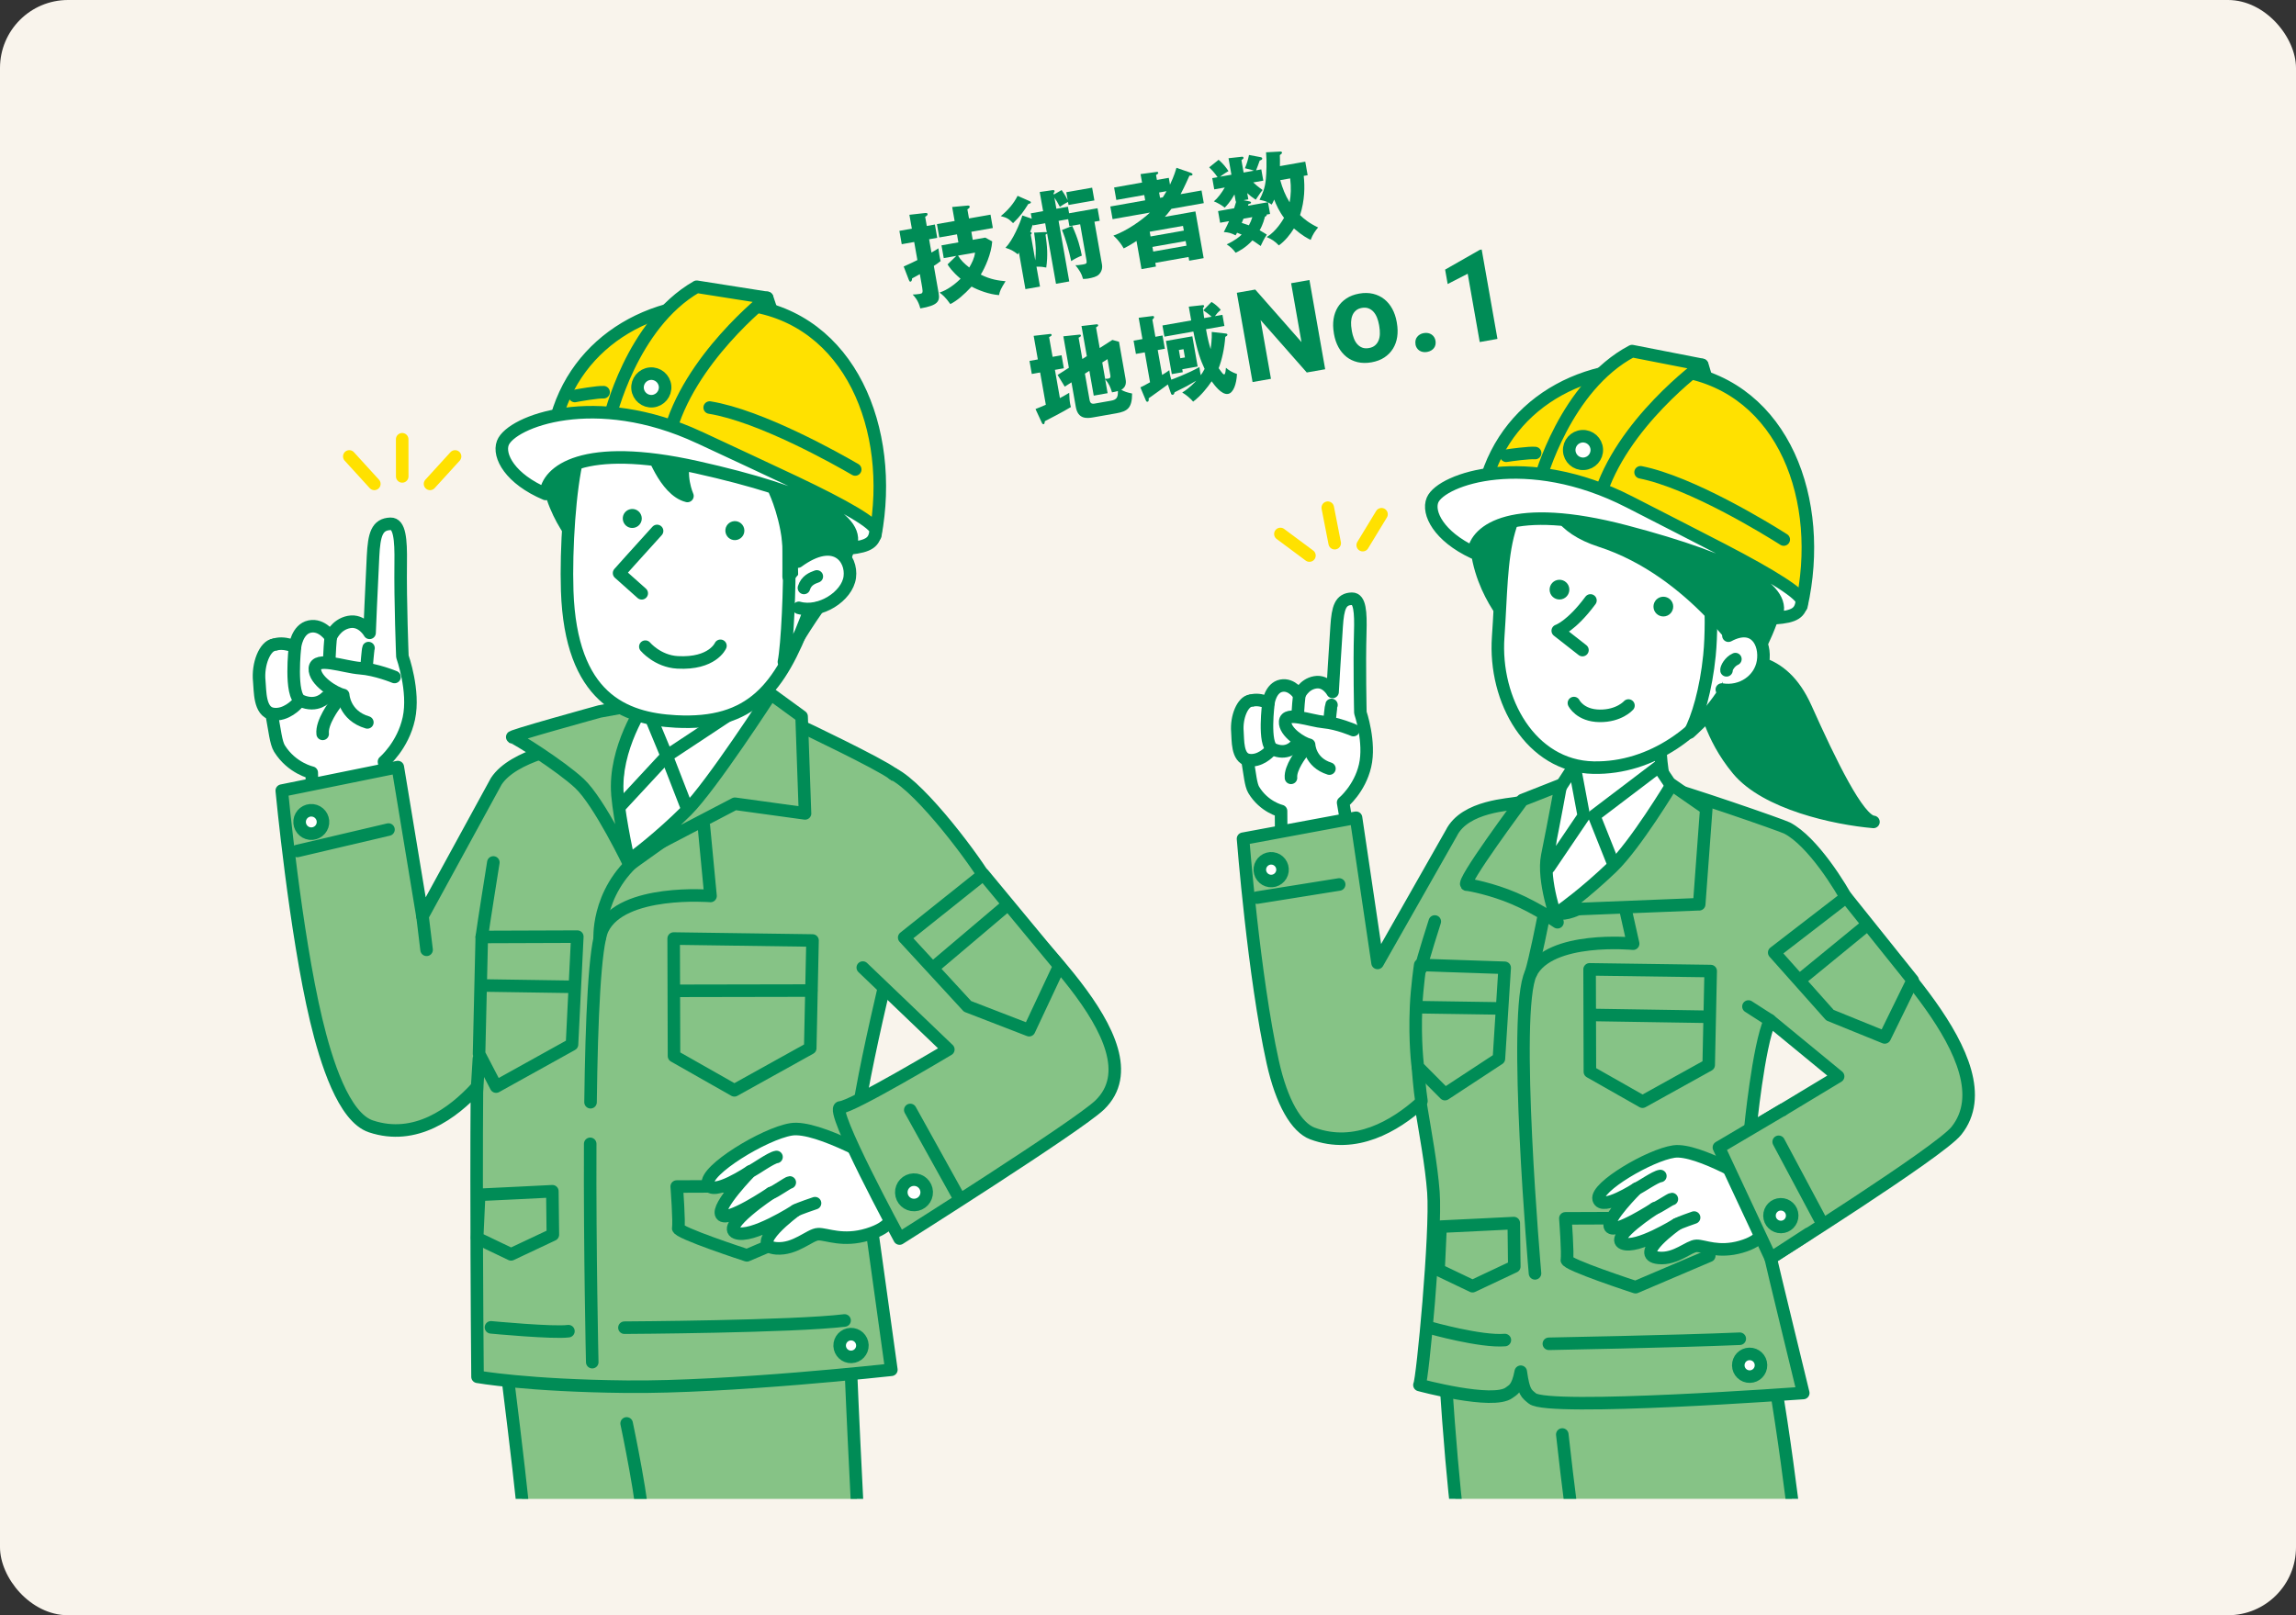 <?xml version="1.0" encoding="UTF-8"?>
<svg id="_レイヤー_2" data-name="レイヤー_2" xmlns="http://www.w3.org/2000/svg" xmlns:xlink="http://www.w3.org/1999/xlink" viewBox="0 0 540 380">
  <rect x="0" y="0" width="540" height="380" fill="#333333" stroke="none"/>
  <defs>
    <style>
      .cls-1, .cls-2, .cls-3, .cls-4 {
        fill: none;
      }

      .cls-5 {
        fill: #ffe100;
      }

      .cls-5, .cls-6, .cls-7, .cls-8, .cls-2, .cls-3, .cls-4 {
        stroke-linecap: round;
        stroke-linejoin: round;
        stroke-width: 2.95px;
      }

      .cls-5, .cls-6, .cls-7, .cls-8, .cls-3 {
        stroke: #008c56;
      }

      .cls-6 {
        fill: #86c386;
      }

      .cls-7, .cls-9 {
        fill: #008c56;
      }

      .cls-10 {
        fill: #f9f4ec;
      }

      .cls-11 {
        clip-path: url(#clippath-1);
      }

      .cls-8 {
        fill: #fff;
      }

      .cls-2 {
        stroke: #fff;
      }

      .cls-4 {
        stroke: #ffe100;
      }

      .cls-12 {
        clip-path: url(#clippath);
      }
    </style>
    <clipPath id="clippath">
      <rect class="cls-1" x="283.08" y="75.44" width="188.93" height="277.17"/>
    </clipPath>
    <clipPath id="clippath-1">
      <rect class="cls-1" x="50.6" y="56.78" width="217.21" height="295.84"/>
    </clipPath>
  </defs>
  <g id="_データイラストoutアセット" data-name="データイラストoutアセット">
    <g>
      <rect class="cls-10" width="540" height="380" rx="16" ry="16"/>
      <g>
        <g class="cls-12">
          <g>
            <g>
              <g>
                <path class="cls-8" d="M317.36,197.51l-1.47-8.7s3.88-3.17,5.16-8.66c1.29-5.5-1.1-12.49-1.1-12.49,0,0-.26-11.17-.03-18.88.14-4.78-.08-7.95-1.93-7.92-2.75.04-3.33,2.15-3.62,6.43-.44,6.36-.96,15.49-.96,15.49,0,0-1.43-2.73-4.12-2.25-2.69.47-3.72,3.01-3.72,3.01,0,0-1.67-2.71-4.22-2.22-2.55.49-3.02,4.02-3.02,4.02,0,0-3.35-1.62-5.26.2-1.41,1.35-.53,8.65.5,14.37.36,2.01.59,4.75,1.29,5.91,2.43,4.06,6.43,4.98,6.43,4.98l.07,10.91"/>
                <path class="cls-8" d="M298.56,176.83s-2.26,2.46-4.96,1.96c-2.7-.5-2.41-4.74-2.57-6.63-.3-3.48,1.25-7.11,3.12-7.32"/>
                <path class="cls-8" d="M313.15,165.85c-.13.26-.45,3.7-.45,3.7"/>
                <path class="cls-8" d="M305.59,163.53s-1.58,12.37,1.54,12.78"/>
                <path class="cls-8" d="M298.34,165.32s-1.29,9.84,1.03,10.92c3.21,1.49,5.06-.62,5.06-.62"/>
                <path class="cls-8" d="M318.31,171.76s-3.66-1.59-6.94-1.89c-3.28-.3-8.92-2.57-9.11-.11-.19,2.46,4.02,5.1,5.63,5.45,0,0,.14,4.16,4.78,5.61"/>
                <path class="cls-8" d="M306.16,177.15s-2.77,3.5-2.53,5.84"/>
              </g>
              <line class="cls-6" x1="324" y1="226.55" x2="325.49" y2="234.57"/>
              <path class="cls-6" d="M338.98,301.67c0,13.92,3.05,53.64,4.38,58.43h78.98s-5.63-49.17-10.34-56.61l-73.02-1.82Z"/>
              <path class="cls-6" d="M435.08,212.8c-2.1-4.09-8.77-14.89-14.78-18-1.32-.68-24.37-8.66-30.1-10.03,0,0-.48,5.83-11.42,20.79-4.57,6.25-8.69,7.2-12.51,9.27-10.35-15.97,5.21-28.58,5.21-28.58l-14.5,2.66v-.06c-1.65.47-12.43.66-15.64,7.15l-17.35,30.54-5.06-34.16-26.58,4.94s2.52,32.35,6.99,52.55c2.11,9.53,5.6,15.41,9.35,16.8,10.14,3.75,19.4-1.82,25.39-7.16,1.19,7.27,2.56,14.5,3.05,20.98.71,9.45-2.57,44.17-3.29,45.34,0,0,17.35,4.7,21.13,1.8.83-.64,1.94-.9,2.7-4.92.69,4.91,1.35,5.15,2.74,6.3,3.75,3.09,63.7-1.29,63.7-1.29,0,0-7.5-30.79-7.66-31.73,0,0,39.69-24.97,43.67-29.95,12.83-16.04-20.98-45.33-25.05-53.26ZM411.64,265.71s1.9-19.56,4.63-25.67l16.04,13.19-20.68,12.48Z"/>
              <path class="cls-8" d="M390.62,164.4s-1.33,16.68,2.13,23.11c3.46,6.44,2.46,5.77,2.46,5.77,0,0-20.92,23.31-28.94,21.54-10.47-2.31-7.99-23.6-7.99-23.6,0,0,4.47,2.19,9.43-5.69,4.96-7.89,5.21-19.94,5.21-19.94"/>
              <polygon class="cls-6" points="434.19 211.06 417.28 224.1 430.39 238.83 443.27 244.06 449.85 230.62 434.19 211.06"/>
              <line class="cls-6" x1="424.15" y1="229.85" x2="438.27" y2="218.29"/>
              <path class="cls-3" d="M364.28,316.14s30.3-.56,44.9-1.19"/>
              <path class="cls-3" d="M336.4,312.38s11.83,3.35,17.53,2.88"/>
              <path class="cls-3" d="M367.44,337.48s1.78,16.21,2.85,22.63"/>
              <path class="cls-8" d="M301.62,204.95c-.2,1.46-1.54,2.49-3,2.3-1.46-.2-2.49-1.54-2.3-3,.2-1.46,1.54-2.49,3-2.3s2.49,1.54,2.3,3Z"/>
              <path class="cls-3" d="M382.25,213.76l1.85,8.25s-19.63-1.93-24.05,6.96c-4.42,8.89.97,70.6.97,70.6"/>
              <polygon class="cls-8" points="390.08 180.39 374.93 191.9 381.39 208.12 395.4 188.31 390.08 180.39"/>
              <polygon class="cls-8" points="370.29 180.14 372.5 191.95 364.31 204.05 364.83 188.53 370.29 180.14"/>
              <path class="cls-6" d="M399.64,212.74l1.66-22.5-8.12-5.64s-8.53,14.16-14.05,19.45c-6.38,6.12-11.83,9.97-11.83,9.97l32.33-1.29Z"/>
              <path class="cls-6" d="M363.9,201.36c1.69-8.34,3.2-16.7,3.2-16.7l-9.04,3.56s-14.86,19.96-13.07,19.91c.56-.02,5.98,1.03,11.16,3.25,5.2,2.22,10.16,5.59,10.16,5.59,0,0-3.58-9.85-2.41-15.61Z"/>
              <path class="cls-6" d="M362.94,216.2s-1.8,9.27-2.89,12.78"/>
              <path class="cls-8" d="M414.17,321.14c.03,1.48-1.15,2.7-2.62,2.72-1.48.03-2.7-1.15-2.72-2.62-.03-1.48,1.15-2.7,2.62-2.72,1.48-.03,2.7,1.15,2.72,2.62Z"/>
              <line class="cls-6" x1="416.28" y1="240.04" x2="411.22" y2="236.79"/>
              <line class="cls-3" x1="295.66" y1="211.17" x2="314.96" y2="208.08"/>
              <g>
                <polygon class="cls-3" points="373.86 228.05 402.34 228.45 401.87 250.55 386.31 259.18 373.93 252.15 373.86 228.05"/>
                <line class="cls-3" x1="374.08" y1="238.77" x2="402.02" y2="239.21"/>
              </g>
              <g>
                <path class="cls-3" d="M334.02,227.01l19.87.67-1.36,21.39-12.69,8.33-6.37-6.41s-.79-5.8-.42-14.2c.19-4.42.97-9.77.97-9.77Z"/>
                <line class="cls-3" x1="334.06" y1="236.96" x2="352.74" y2="237.24"/>
              </g>
              <path class="cls-3" d="M368.16,286.63l34.24-.13-.4,8.93-17.34,7.39s-16.48-5.37-16.16-6.45c.32-1.08-.34-9.74-.34-9.74Z"/>
              <path class="cls-3" d="M338.82,288.58c2.14-.08,17.21-.84,17.21-.84l.12,10.22-9.83,4.63-7.98-3.82.47-10.18Z"/>
              <g>
                <path class="cls-8" d="M413.45,278.74s-14.07-8.65-19.76-7.83c-5.69.82-18.47,8.37-17.71,11.2.77,2.84,8.96-2.48,8.96-2.48,0,0-7.35,7.27-6.25,9.03,1.1,1.76,10.53-4.39,10.53-4.39,0,0-10.75,6.89-7.51,8.25,3.23,1.37,12.66-4.51,12.66-4.51,0,0-10.42,7.35-4.22,7.92,4.02.37,7.08-2.81,8.86-2.84,1.78-.03,5.14,1.75,10.46.22,5.32-1.53,5.16-3.9,5.16-3.9l7.51-3.35-3.37-8.49-5.33,1.17Z"/>
                <path class="cls-8" d="M384.94,279.63c.97-.37,4.37-2.82,5.56-2.96"/>
                <path class="cls-8" d="M389.21,284.27c.83-.22,3.64-2.18,4-2.18"/>
                <path class="cls-8" d="M394.36,288.01c.62-.37,4.08-1.57,4.08-1.57"/>
              </g>
              <polyline class="cls-6" points="419.31 261.07 404.27 269.95 416.46 296.01 425.43 290.19"/>
              <line class="cls-3" x1="418.33" y1="268.62" x2="428.31" y2="287.33"/>
              <path class="cls-8" d="M421.51,285.94c.03,1.48-1.15,2.7-2.62,2.72s-2.7-1.15-2.72-2.62c-.03-1.48,1.15-2.7,2.62-2.72,1.48-.03,2.7,1.15,2.72,2.62Z"/>
              <g>
                <line class="cls-4" x1="312.28" y1="119.44" x2="313.91" y2="127.79"/>
                <line class="cls-4" x1="301.14" y1="125.62" x2="307.97" y2="130.7"/>
                <line class="cls-4" x1="324.92" y1="120.98" x2="320.5" y2="128.25"/>
              </g>
              <g>
                <path class="cls-7" d="M403.48,155.24c6.32-.14,15.51-1.39,21.22,11.34,5.71,12.73,12.34,26.48,15.92,26.78-9.01-.78-25.27-4.3-31.92-12.33-6.65-8.03-7.51-15.63-8.35-16.35"/>
                <path class="cls-6" d="M411.01,168.63c2.12,5.24,7.06,10,10.22,11.54"/>
                <path class="cls-7" d="M373.09,104.2s-20.46-3.47-25.13,14.94c-3.8,14.98,6.59,26.6,6.59,26.6l18.53-41.55Z"/>
                <path class="cls-8" d="M354.92,124.84c-1.95,6.84-1.87,15.23-2.56,25.03-1.05,14.91,7.65,30.42,22.41,30.72,13.74.28,25.8-8.74,31.86-19.72,4.05-7.33,7.36-21.96,5.54-31.36-1.82-9.4-17.59-25.75-31.85-23.01-14.26,2.74-21.88,5.99-25.4,18.34Z"/>
                <path class="cls-7" d="M368.19,103.87c-1.25.93-10.76,17.22,8.22,23.35,22.15,7.15,35.39,28.78,35.39,28.78,0,0,18.55-28.65-1.48-47.65-13.32-12.63-32.9-11.35-42.14-4.48Z"/>
                <path class="cls-9" d="M393.47,142.19c.28,1.25-.5,2.5-1.75,2.78-1.25.28-2.5-.5-2.78-1.75-.28-1.25.5-2.5,1.75-2.78,1.25-.28,2.5.5,2.78,1.75Z"/>
                <path class="cls-9" d="M369.04,138.2c.28,1.25-.5,2.5-1.75,2.78-1.25.28-2.5-.5-2.78-1.75-.28-1.25.5-2.5,1.75-2.78,1.25-.28,2.5.5,2.78,1.75Z"/>
                <path class="cls-8" d="M374.06,141.26c-4.53,6.12-7.69,7.13-7.69,7.13l5.81,4.55"/>
                <path class="cls-8" d="M383,165.98s-2.17,2.48-6.78,2.43c-4.61-.05-6.05-3.01-6.05-3.01"/>
                <path class="cls-8" d="M406.51,149.55c6.19-3.32,8.86,1.72,8.14,6.11-.72,4.38-5.06,7.32-9.69,6.56"/>
                <path class="cls-3" d="M401.64,130.59s1.4,13.76.41,23.62c-.8,7.99-2.79,14.74-4.66,18.12,0,0,4.77-4.36,9.91-9.93"/>
                <path class="cls-8" d="M406.06,157.7c-.08-.47.74-2.05,2.09-2.64"/>
                <g>
                  <polygon class="cls-7" points="400.37 85.87 402.26 92.18 395.37 90.04 400.37 85.87"/>
                  <path class="cls-5" d="M423.67,142.6c5.55-24.77-4.03-51.19-28.18-55.29-20.78-3.53-40.76,6.44-46.22,26.46,0,0,20.55-.88,29.67,3.29,9.12,4.17,44.72,25.55,44.72,25.55"/>
                  <path class="cls-5" d="M362.21,112.85s5.93-21.97,21.64-30.25l16.45,3.22s-19.11,13.84-24.22,31.44"/>
                  <path class="cls-8" d="M383.17,118.06c-24.05-12.34-44.16-5.37-46.25-.42-1.26,2.99,1.44,8.52,9.63,12.35.52-5.23,9.1-11.98,35.76-4.97,26.82,7.05,38.8,13.99,35.19,20.4,4.73-.33,5.93-1.32,6.29-3.89.23-1.61-6.98-6.13-18.62-12.18-6.63-3.45-14.27-7.32-22.01-11.3Z"/>
                  <path class="cls-8" d="M375.55,105.69c.1,1.79-1.27,3.32-3.06,3.42-1.79.1-3.32-1.27-3.42-3.06-.1-1.79,1.27-3.32,3.06-3.42,1.79-.1,3.32,1.27,3.42,3.06Z"/>
                  <path class="cls-3" d="M385.85,111.11c11.87,2.36,29.57,13.22,33.67,15.82"/>
                  <path class="cls-3" d="M354.25,107.22c.81-.15,5.56-.78,6.8-.64"/>
                </g>
              </g>
            </g>
            <path class="cls-3" d="M337.45,216.79s-2.89,8.99-3.27,11.06"/>
            <path class="cls-3" d="M333.47,250.98s.46,5.78.84,8.05"/>
          </g>
        </g>
        <g class="cls-11">
          <g>
            <g>
              <path class="cls-8" d="M92.19,189.31l-1.88-10.11s4.46-3.77,5.85-10.2c1.39-6.43-1.52-14.55-1.52-14.55,0,0-.52-13.02-.4-22.02.08-5.58-.25-9.27-2.4-9.2-3.21.11-3.84,2.58-4.1,7.57-.39,7.42-.82,18.08-.82,18.08,0,0-1.72-3.15-4.85-2.55-3.13.6-4.28,3.58-4.28,3.58,0,0-2-3.13-4.96-2.51-2.97.62-3.45,4.75-3.45,4.75,0,0-3.94-1.83-6.13.33-1.62,1.6-.45,10.1.86,16.75.46,2.33.78,5.52,1.61,6.86,2.91,4.68,7.6,5.68,7.6,5.68l.29,12.72"/>
              <path class="cls-8" d="M69.86,165.56s-2.59,2.92-5.75,2.39c-3.16-.53-2.9-5.49-3.13-7.68-.42-4.05,1.32-8.32,3.5-8.6"/>
              <path class="cls-8" d="M86.67,152.47c-.14.31-.45,4.32-.45,4.32"/>
              <path class="cls-8" d="M77.79,149.91s-1.6,14.45,2.05,14.88"/>
              <path class="cls-8" d="M69.38,152.15s-1.31,11.5,1.41,12.71c3.77,1.67,5.89-.82,5.89-.82"/>
              <path class="cls-8" d="M92.79,159.27s-4.3-1.79-8.12-2.07c-3.83-.29-10.45-2.83-10.62.05-.17,2.88,4.79,5.87,6.67,6.25,0,0,.24,4.85,5.68,6.45"/>
              <path class="cls-8" d="M78.73,165.79s-3.16,4.14-2.84,6.86"/>
            </g>
            <path class="cls-6" d="M116.72,303.14s5.68,43.28,6.77,56.97h78.43s-1.95-36.52-2.5-57.33l-82.71.36Z"/>
            <path class="cls-6" d="M210.05,182.07c-3.09-2.38-21.69-11.24-21.8-11.27-1.95-.62-39.28.5-43.51.37-8.69-.25-13.53.99-17.78,6.08-3.88,1.34-8.19,3.41-10.25,6.56l-17.35,31.75-5.8-35.1-27.29,5.54s3.15,33.28,8.1,54c2.34,9.78,6.45,22.85,12.87,24.99,10.42,3.47,19.27-3.03,24.93-9.24-.06,7.18-.07,14.58-.07,21.61,0,25.34.21,46.54.21,46.54,0,0,11.76,2.1,35.04,2.33,24.08.25,62.29-3.98,62.29-3.98,0,0-7.93-57.22-8.11-58.22,2.25-17.2,11.21-50.3,12.53-59.66.68-4.86,4.24-15.99-4-22.33Z"/>
            <path class="cls-8" d="M175.74,150.76s-2.23,15.91,1.56,22.73c3.8,6.83,3.44,6.67,3.44,6.67l-32.68,23.31-6.82-24.93s4.98,1.23,10.16-7.27c5.18-8.51,2.75-20.5,2.75-20.5"/>
            <path class="cls-3" d="M138.81,269.1c-.11,25.68.48,51.36.48,51.36"/>
            <path class="cls-3" d="M165.54,194.33l1.57,16.45s-20.87-1.71-25.4,7.81c-1.84,3.86-2.58,21.31-2.82,40.72"/>
            <polygon class="cls-8" points="177.97 163.86 156.81 177.85 162.83 193.36 183.3 170.7 177.97 163.86"/>
            <polygon class="cls-8" points="151.67 165.44 156.81 177.85 144.3 191.34 146.03 174.45 151.67 165.44"/>
            <path class="cls-6" d="M189.33,191.36l-.8-22.8-7.23-5.27s-14.04,21.69-19.8,27.4c-6.66,6.61-12.38,10.79-12.38,10.79l23.73-12.39,16.49,2.27Z"/>
            <path class="cls-3" d="M141.05,220.61s-.72-12.73,11.66-20.83"/>
            <path class="cls-6" d="M145.23,186.95c-.94-10.86,6.44-21.5,6.44-21.5l-10.63,1.93s-22.37,6.16-20.48,6.07c.59-.03,11.35,6.78,15.72,10.86,4.7,4.38,11.78,19.16,11.78,19.16,0,0-2.3-10.31-2.84-16.52Z"/>
            <path class="cls-3" d="M115.47,312.27s14.67,1.39,18.22.9"/>
            <path class="cls-3" d="M146.86,312.35s39.71-.21,51.78-1.7"/>
            <path class="cls-3" d="M147.38,334.87s4.28,20.25,3.92,25.24"/>
            <path class="cls-3" d="M159.16,279.14l34.24-.13-.4,8.93-17.34,7.39s-16.48-5.37-16.16-6.45c.32-1.08-.34-9.74-.34-9.74Z"/>
            <path class="cls-3" d="M112.7,281.09c2.14-.08,17.21-.84,17.21-.84l.12,10.22-9.83,4.63-7.98-3.82.47-10.18Z"/>
            <g>
              <path class="cls-7" d="M129.39,101.68c-.08.32-.16.64-.24.98-3.21,14.39,7.02,25.18,7.02,25.18l11.43-36.67s-18.91,7.61-18.22,10.51Z"/>
              <path class="cls-8" d="M135.82,107.71c-1.79,7.04-2.75,21.25-2.42,31.29.85,25.21,13.34,30.08,25.54,30.73,17.91.96,24.48-7.97,30.66-24.07,3.06-7.99,5.41-21.97,3.27-31.53-2.14-9.56-18.74-25.8-33.23-22.57-14.49,3.23-20.6,3.43-23.83,16.15Z"/>
              <path class="cls-7" d="M198.49,131.82s11.19-24.1-8.44-41.66c-13.05-11.68-42.87-10.04-44.63,1.04-.23,1.47,8.82,2.82,15.62,18.46,0,0,3.08-2.05,3.44-6.74,0,0,4.86,6.25,12.11,8.3,8.57,2.42,8.15,9.38,8.58,11.2.43,1.82.31,13.23.31,13.23,0,0,4.65-6.28,6.98-5.57,2.33.72,1.15,1.44,1.15,1.44"/>
              <path class="cls-8" d="M169.44,151.93s-1.87,4.35-10.09,3.9c-4.7-.26-7.57-3.7-7.57-3.7"/>
              <path class="cls-8" d="M187.65,132.12c8.68-6.33,12.82-.82,12.21,3.68-.61,4.5-7,8.59-11.98,7.2"/>
              <path class="cls-8" d="M154.54,124.91c-4.84,5.31-8.94,9.92-8.94,9.92l5.33,4.75"/>
              <path class="cls-9" d="M175,124.28c.31,1.2-.41,2.41-1.61,2.72-1.2.31-2.41-.41-2.72-1.61-.31-1.2.41-2.41,1.61-2.72,1.2-.31,2.41.41,2.72,1.61Z"/>
              <path class="cls-9" d="M150.87,121.42c.31,1.2-.41,2.41-1.61,2.72-1.2.31-2.41-.41-2.72-1.61-.31-1.2.41-2.41,1.61-2.72,1.2-.31,2.41.41,2.72,1.61Z"/>
              <path class="cls-8" d="M189.08,138.32c.55-1.76,1.93-2.32,3.03-2.71"/>
              <path class="cls-2" d="M176.87,92.48c5.61,7.36,10.32,10.11,13.39,11.1"/>
              <path class="cls-2" d="M171.36,94.19c5.37,7.54,9.98,10.45,13.01,11.54"/>
              <path class="cls-7" d="M153.1,105.48s3.24,9.9,8.58,11.2c0,0-2.21-4.93-.4-9.42"/>
              <g>
                <polygon class="cls-7" points="180.43 70.07 182.54 76.3 175.96 74.31 180.43 70.07"/>
                <path class="cls-5" d="M205.86,125.96c4.63-24.95-5.91-51.01-30.19-54.22-20.9-2.76-40.49,7.94-45.21,28.14,0,0,20.5-1.64,29.77,2.19,9.27,3.83,45.63,23.89,45.63,23.89"/>
                <path class="cls-5" d="M143.35,98.49s5.11-22.17,20.51-31.03l16.56,2.61s-18.59,14.53-23.05,32.32"/>
                <path class="cls-8" d="M164.49,102.93c-24.48-11.45-44.32-3.74-46.23,1.29-1.15,3.03,1.75,8.47,10.08,11.99.32-5.24,8.65-12.31,35.55-6.29,27.06,6.06,39.29,12.55,35.92,19.09,4.72-.5,5.88-1.53,6.14-4.12.17-1.61-7.2-5.87-19.05-11.49-6.75-3.2-14.53-6.79-22.41-10.48Z"/>
                <path class="cls-3" d="M182.24,115.53s3.15,6.68,3.36,14.57c.21,7.89-.44,21.78-1.23,25.62,0,0,3.96-7.01,7.98-12.67"/>
                <path class="cls-8" d="M156.42,90.85c.16,1.78-1.15,3.36-2.94,3.53-1.78.16-3.36-1.15-3.53-2.94-.16-1.78,1.15-3.36,2.94-3.53,1.78-.16,3.36,1.15,3.53,2.94Z"/>
                <path class="cls-3" d="M166.91,95.88c11.95,1.92,30.04,12.12,34.23,14.57"/>
                <path class="cls-3" d="M135.19,93.16c.8-.18,5.53-.98,6.77-.89"/>
              </g>
            </g>
            <path class="cls-8" d="M202.83,316.45c.05,1.48-1.1,2.71-2.58,2.77-1.48.05-2.71-1.1-2.77-2.58-.05-1.48,1.1-2.71,2.58-2.77,1.48-.05,2.71,1.1,2.77,2.58Z"/>
            <g>
              <path class="cls-8" d="M208.27,274.07s-15.86-9.4-22.19-8.38c-6.33,1.02-20.46,9.68-19.55,12.83.91,3.15,9.95-2.94,9.95-2.94,0,0-8.07,8.25-6.81,10.19,1.26,1.95,11.67-5.09,11.67-5.09,0,0-11.87,7.88-8.23,9.35,3.63,1.46,14.05-5.27,14.05-5.27,0,0-11.49,8.4-4.56,8.92,4.49.34,7.85-3.26,9.84-3.33,1.99-.07,5.77,1.85,11.68.05,5.91-1.8,5.68-4.45,5.68-4.45l8.32-3.88-3.91-9.42-5.92,1.4Z"/>
              <path class="cls-8" d="M176.48,275.59c1.08-.44,4.83-3.22,6.15-3.4"/>
              <path class="cls-8" d="M181.33,280.69c.92-.26,4.03-2.5,4.42-2.51"/>
              <path class="cls-8" d="M187.15,284.77c.68-.42,4.54-1.71,4.54-1.71"/>
            </g>
            <path class="cls-6" d="M210.05,182.07c6.76,3.36,19.84,21.04,22.26,25.57,4.69,8.78,41.23,37.92,26.33,52.32-5.12,4.94-47.07,31.42-47.07,31.42,0,0-16.69-30.77-13.91-30.86,2.78-.1,25.38-13.62,25.38-13.62l-20.12-19.27"/>
            <polygon class="cls-6" points="231.29 205.7 212.66 220.57 227.56 236.76 242.04 242.36 249.13 227.25 231.29 205.7"/>
            <line class="cls-6" x1="220.43" y1="226.86" x2="235.97" y2="213.7"/>
            <line class="cls-3" x1="214.09" y1="261.13" x2="225.57" y2="281.82"/>
            <path class="cls-8" d="M217.95,280.4c.06,1.65-1.23,3.03-2.88,3.09-1.65.06-3.03-1.23-3.09-2.88-.06-1.65,1.23-3.03,2.88-3.09,1.65-.06,3.03,1.23,3.09,2.88Z"/>
            <g>
              <polygon class="cls-3" points="158.44 220.8 191.1 221.26 190.56 246.6 172.72 256.51 158.52 248.45 158.44 220.8"/>
              <line class="cls-3" x1="158.7" y1="233.1" x2="190.8" y2="233.04"/>
            </g>
            <g>
              <polygon class="cls-3" points="113.31 220.43 135.78 220.35 134.53 245.72 116.68 255.63 112.67 247.92 113.31 220.43"/>
              <line class="cls-3" x1="113.35" y1="231.84" x2="134.76" y2="232.16"/>
            </g>
            <g>
              <line class="cls-4" x1="94.59" y1="103.34" x2="94.6" y2="112.08"/>
              <line class="cls-4" x1="82.15" y1="107.38" x2="88.04" y2="113.84"/>
              <line class="cls-4" x1="107.03" y1="107.38" x2="101.14" y2="113.84"/>
            </g>
            <path class="cls-8" d="M116.03,202.9s-2.35,14.7-2.72,17.53"/>
            <path class="cls-8" d="M112.63,249.1c0,.57-.57,9.05-.57,9.05"/>
            <line class="cls-6" x1="99.37" y1="215.55" x2="100.33" y2="223.45"/>
            <path class="cls-8" d="M75.95,193.69c-.18,1.51-1.54,2.59-3.05,2.42-1.51-.18-2.59-1.54-2.42-3.05.18-1.51,1.54-2.59,3.05-2.42,1.51.18,2.59,1.54,2.42,3.05Z"/>
            <line class="cls-3" x1="69.92" y1="200.2" x2="91.37" y2="195.16"/>
          </g>
        </g>
      </g>
      <g>
        <path class="cls-9" d="M219.88,52.81l.55,3.14-1.91.34.55,3.12c.67-.36,1.15-.67,1.63-.99.05.41.12.95.24,1.64.12.69.21,1.04.29,1.36-.53.43-1.05.79-1.6,1.14l1.13,6.41c.35,1.96-.24,2.89-4.31,3.59-.48-1.91-1.38-2.83-1.8-3.27.51-.02,1.02-.03,1.68-.15.59-.1.79-.21.56-1.51l-.55-3.14c-.26.17-1.73.96-1.82,1-.02.3-.07.72-.4.78-.19.03-.29-.24-.37-.42l-1.21-3.15c1.58-.72,2.28-1.04,3.22-1.52l-.75-4.25-2.93.52-.55-3.14,2.93-.52-.58-3.26,3.46-.39c.45-.06.77-.06.81.17.06.33-.27.54-.56.68l.38,2.17,1.91-.34ZM231.74,55.91l1.62.88c-.19,2.91-1.71,6.22-2.69,7.81,2.3,1.18,4.27,1.42,5.83,1.56-1.12,1.78-1.33,2.26-1.54,3.27-2.3-.18-4.86-1.14-6.45-2.01-1.83,1.95-3.39,3.3-5,4.12-1.14-1.65-1.96-2.29-2.53-2.7.96-.36,2.65-1.03,4.94-3.26-2.04-1.74-2.72-2.84-3.06-3.38l2.06-2-2.96.52-.53-3,3.97-.7-.33-1.89-4.16.73-.55-3.14,4.16-.73-.58-3.29,3.45-.32c.36-.04.63-.04.67.2.06.33-.34.55-.54.66l.38,2.15,5.06-.89.55,3.14-5.06.89.33,1.89,2.96-.52ZM225.32,60.13c.65,1.08,1.42,1.85,2.64,2.8.56-.95,1.22-2.19,1.36-3.5l-3.99.7Z"/>
        <path class="cls-9" d="M242.11,47.3c.16.07.32.14.34.28.04.21-.12.27-.61.42-1.1,1.75-1.8,2.78-3.57,4.5-1-.99-1.37-1.27-2.9-1.66,1.62-1.31,3.04-2.92,3.96-4.77l2.77,1.22ZM242.42,50.19l2.91-.51-.8-4.51,2.85-.41c.26-.05.6-.08.64.16.03.17-.06.33-.23.5l.06.35,1.84-1.06c.78,1.11,1.26,2.02,1.42,2.38l-.33-1.87,6.08-1.07.53,3-6.08,1.07-.12-.71c-.83.41-1.59.91-1.92,1.14-.58-1.09-.82-1.49-1.28-2.16l.46,2.62,2.72-.48.27,1.54,6.69-1.18.52,2.95-1.25.22,1.77,10.02c.15.85-.04,1.71-.72,2.39-.52.53-1.47.77-2.58.97-.31.05-.86.08-1.15.08-.35-1.3-.82-2-1.79-3.24.3.02.73.02,1.7-.15.85-.15,1.03-.25.91-.94l-1.5-8.53-2.53.45-.29-1.65-2.25.4,2.51,14.25-3.12.55-2.09-11.84c-.12.14-.18.2-.37.28.39,2.76.58,4.82.17,7.74-.58-.12-1.26-.24-2.3-.2l.83,4.68-3.43.6-1.52-8.6c-.07.13-.19.3-.27.41-1.1-.85-1.59-1.11-2.9-1.54,1.72-1.74,3.39-5.67,3.97-7.6l2.21.76-.23-1.28ZM242.88,52.77c-.16.64-.33,1.16-.59,1.79.15.05.34.11.36.25.03.17-.12.31-.23.38l1.07,6.07c.18-2.18.2-3.4-.28-6.53l2.51-.13c.2,0,.37-.02.48.09l-.38-2.17-2.91.51-.05-.26ZM252.18,53.15c1.35,2.95,1.9,5.12,2.26,6.99-.89.33-1.83.83-2.5,1.29-.51-2.32-1.25-5.17-2.17-7.32l2.41-.96Z"/>
        <path class="cls-9" d="M280.18,40.71c.13.05.28.17.29.27.03.14-.07.28-.31.32-.09.02-.19,0-.41.02-1.15,2.59-1.77,3.77-2.08,4.36l4.92-.87.53,2.98-7.61,1.34c-.81,1.07-1.2,1.5-1.55,1.88l7.19-1.27,1.94,10.99-3.4.6-.15-.87-7.82,1.38.15.87-3.4.6-1.17-6.62c-1.66,1.07-2.45,1.48-3.01,1.75-1.05-1.81-2-2.62-2.43-3.01,3.12-1.09,6.72-3.65,8.6-5.42l-8.79,1.55-.53-2.98,8.2-1.45-.22-1.25-6.57,1.16-.52-2.93,6.57-1.16-.35-1.99,3.74-.51c.14-.03.38-.04.42.19.03.19-.12.29-.52.53l.21,1.16,2.79-.49.28,1.61c1.01-2.13,1.33-3.35,1.52-3.97l3.5,1.21ZM278.43,54.25l-.2-1.11-7.83,1.38.2,1.11,7.82-1.38ZM279.05,57.8l-.19-1.09-7.82,1.38.19,1.09,7.82-1.38ZM273.47,46.43c.18-.25.38-.58.89-1.45l-1.75.31.22,1.25.64-.11Z"/>
        <path class="cls-9" d="M298.7,50.34l-.8.14c.05.16.05.31-.4.51-.12.44-.44,1.81-1.24,3.19.76.43,1.25.73,1.69,1.02-.62.89-1.21,2.11-1.45,2.67-1.09-.81-1.83-1.24-1.94-1.32-1.59,1.74-3.14,2.53-3.95,2.91-.71-.97-1.25-1.41-2.1-1.97,1.98-.91,3.04-1.83,3.52-2.3-.29-.12-.79-.32-1.08-.44-.1.14-.23.38-.35.62-1.02-.53-1.66-.71-2.77-.78.69-1.36.99-2,1.23-2.56l-2.1.37-.48-2.74,3.78-.67c.32-1.06.35-1.18.48-1.57l-.1.02-.3-1.7c-1,1.79-1.89,2.7-2.3,3.11-.63-.55-1.85-1.23-2.55-1.48.94-.77,1.82-1.98,2.57-3.26l-2.48.44-.47-2.65,1.25-.22c-.81-1.17-1.44-1.79-1.97-2.31l2.22-1.78c1.12.97,1.72,1.77,2.32,2.66-1.06.6-1.72,1.13-1.98,1.32l2.67-.47-.68-3.88,3.21-.35c.14-.03.29.1.31.21.04.21-.07.3-.48.6l.51,2.91,2.41-.43c-.4-.17-.65-.25-2.1-.58.43-1.03.72-1.98.96-3.12l2.67.5c.28.05.42.15.44.29.05.28-.22.4-.59.52-.28.78-.67,1.87-.86,2.3l1.23-.22.47,2.65-2.37.42c.61.55,1.1,1,2.21,1.78-.24.29-.53.6-1.62,2.28-.88-.58-1.39-.97-2-1.55l.26,1.47-1.13.2,1.36.27c.13.03.38.08.41.27.04.21-.17.25-.62.38l-.1.38,4.66-.82c-.74-.33-1.52-.49-1.95-.58.7-1.39,1.3-2.69,1.5-4.92.11-1.29.25-4.09.04-6.25l3.38-.18c.19,0,.33.06.36.23.03.19-.03.25-.5.62.03.6.04,1.19.02,2.58l5.96-1.05.56,3.19-.92.16c.27,2.61.25,5.68-.86,9.22.86.87,2.2,1.95,4.24,2.91-.72.86-1.25,1.61-1.75,2.92-.67-.32-1.89-.93-3.94-2.69-.83,1.39-2.15,3.01-3.54,3.99-.93-.96-1.67-1.46-2.86-1.96,2.25-1.35,3.74-3.95,4.08-4.52-1.14-1.5-1.83-3.04-2.32-4.3-.27.68-.41.85-.6,1.18-.42-.29-.58-.39-.85-.53l.48,2.72ZM292.46,51.44c-.13.34-.34.84-.41,1,.6.19,1.14.36,1.68.56.35-.62.61-1.25.81-1.92l-2.08.37ZM301.1,42.38c.54,1.93,1.16,3.52,2.21,5.22.31-1.71.39-3.43.13-5.63l-2.34.41Z"/>
        <path class="cls-9" d="M249.67,83.57l.54,3.07-2.1.37,1.17,6.64c.89-.47,1.49-.82,2.19-1.24.05,1.09.07,1.79.21,2.55.05.31.12.52.19.8-1.76,1.09-5.45,2.98-6.12,3.32-.08.53-.12.68-.29.71-.24.04-.35-.16-.43-.34l-1.49-3.22c1.46-.57,1.98-.81,2.43-1.01l-1.34-7.59-1.96.35-.54-3.07,1.96-.35-.98-5.55,3.87-.44c.17-.03.32.04.35.21.03.19-.12.29-.59.54l.82,4.63,2.1-.37ZM255.61,83.79l-1.25-7.09,3.51-.4c.14-.03.37,0,.4.2.03.19-.08.26-.49.53l.86,4.85,2.98-1.91,1.56.43,1.52,8.6c.13.73.34,1.94-.98,2.71.81.44,1.3.6,2.54.87,0,3.41-1.07,4.18-3.69,4.65l-5.46.96c-1.56.28-3.58.41-4.09-2.45l-1.02-5.79-1.58,1.01-1.68-2.75,2.65-1.69-1.3-7.4,3.71-.39c.12-.02.38-.04.42.19.04.21-.08.26-.54.53l.88,5.01,1.05-.67ZM255.16,87.89l1.07,6.05c.09.5.21,1.18,1.15,1.02l3.92-.69c1.32-.23,1.67-.76,1.62-2.28-.49.13-.77.21-1.38.32-.41-1.24-.67-2-1.62-3.1l.58,3.29-3.26.58-1.03-5.84-1.05.67ZM259.24,85.27l.68,3.85c.29,0,.53-.02.75-.06.59-.1.53-.43.46-.86l-.65-3.71-1.23.78Z"/>
        <path class="cls-9" d="M273.86,79.19l-.46-2.62,6.76-1.19-.57-3.24,3.21-.35c.09-.02.36-.04.4.17.03.17-.09.31-.28.51.04.36.07.94.29,2.36l1.75-.31c-.53-.52-1.22-1-1.95-1.51l1.92-1.97c.72.38,1.74,1.28,2.18,1.86-.68.58-.98.93-1.37,1.48l1.77-.31.46,2.62-4.33.76c.38,2.17.71,3.46,1.09,4.68.05-.38.35-2.43.26-4.04l3.28.37c.1,0,.38.06.41.24.04.26-.25.41-.51.55-.17,2.64-.78,5.38-1.55,7.37.97,1.34,1.07,1.49,1.33,1.45.28-.05.35-1.18.38-1.55.66.59,1.43,1.06,2.6,1.47-.13,2.41-.85,4.46-2.1,4.68-1.56.28-3.31-2.22-3.86-2.97-.93,1.38-2.46,3.36-4.35,4.79-.59-.72-1.65-1.61-2.57-2.15,1.74-1.04,2.98-2.43,3.29-2.77-.35.21-2.01,1.16-2.14,1.23-2.51,1.27-2.77,1.42-2.96,1.5-.03.25-.17.54-.41.58-.19.03-.36-.11-.41-.27l-.75-2.16c-.68.54-3.87,2.8-4.52,3.26.05.28.08.74-.25.8-.12.02-.3-.02-.38-.25l-1.31-3.13c.72-.32,1.01-.49,2.27-1.2l-1.24-7.04-2.08.37-.55-3.12,2.08-.37-.88-5.01,3.27-.41c.14-.03.32.04.35.21.03.19-.1.38-.4.63l.71,4.04,1.68-.3.55,3.12-1.68.3,1.04,5.86c.95-.58,1.21-.77,1.68-1.12.06.45.15,1.24.47,2.23.37-.14,3.98-1.46,6.62-2.97.15,1.14.15,1.27.31,1.92.24-.31.56-.83.91-1.48-.94-2-1.72-4.11-2.65-8.79l-6.81,1.2ZM280.43,79.12l1.25,7.11-3.62.64.12.69-2.58.45-1.38-7.8,6.19-1.09ZM277.26,82.34l.34,1.94,1.09-.19-.34-1.94-1.09.19Z"/>
        <path class="cls-9" d="M311.67,86.87l-4.33.76-10.86-12.33,2.44,13.82-4.33.76-3.7-21,4.33-.76,10.88,12.36-2.44-13.85,4.31-.76,3.7,21Z"/>
        <path class="cls-9" d="M313.71,78.32c-.2-1.13-.22-2.22-.07-3.25.16-1.03.48-1.95.98-2.77.5-.82,1.17-1.51,2.02-2.07.85-.57,1.86-.95,3.03-1.16,1.18-.21,2.27-.19,3.27.05.99.24,1.87.66,2.62,1.26.76.6,1.38,1.35,1.88,2.26.5.91.85,1.94,1.05,3.07l.05.3c.2,1.14.22,2.23.07,3.25s-.49,1.95-.99,2.76c-.51.82-1.18,1.51-2.02,2.07-.84.56-1.86.94-3.04,1.15-1.18.21-2.27.19-3.26-.04-.99-.24-1.86-.65-2.62-1.25-.75-.6-1.38-1.35-1.88-2.26-.5-.91-.85-1.94-1.05-3.08l-.05-.3ZM317.94,77.88c.11.63.28,1.22.49,1.76.21.54.48.99.81,1.35.33.36.71.63,1.17.8.45.17.97.2,1.57.09.58-.1,1.05-.31,1.41-.62.37-.31.64-.7.83-1.15.19-.45.29-.97.31-1.55.02-.58-.03-1.18-.14-1.82l-.05-.3c-.11-.62-.27-1.19-.48-1.72-.21-.53-.49-.99-.82-1.36-.33-.37-.73-.64-1.19-.82-.46-.17-.98-.21-1.56-.1-.58.1-1.05.31-1.41.63-.37.32-.64.71-.82,1.17s-.28.98-.3,1.55c-.02.57.03,1.17.14,1.78l.05.3Z"/>
        <path class="cls-9" d="M332.92,81.01c-.06-.32-.05-.62,0-.92s.18-.56.35-.79c.17-.23.39-.43.66-.6.27-.17.58-.28.94-.34s.69-.06,1,0c.31.06.59.18.83.34.24.16.44.37.6.62.16.25.27.54.32.86s.05.62-.01.91c-.06.29-.18.55-.35.78-.17.23-.4.43-.67.59-.28.16-.59.27-.95.34s-.69.06-1,0c-.31-.06-.58-.17-.82-.33-.24-.16-.44-.37-.6-.62-.16-.25-.26-.53-.32-.85Z"/>
        <path class="cls-9" d="M352.19,79.73l-4.17.74-2.83-16.07-4.71,2.42-.6-3.39,8.15-4.65.45-.08,3.71,21.03Z"/>
      </g>
    </g>
  </g>
</svg>